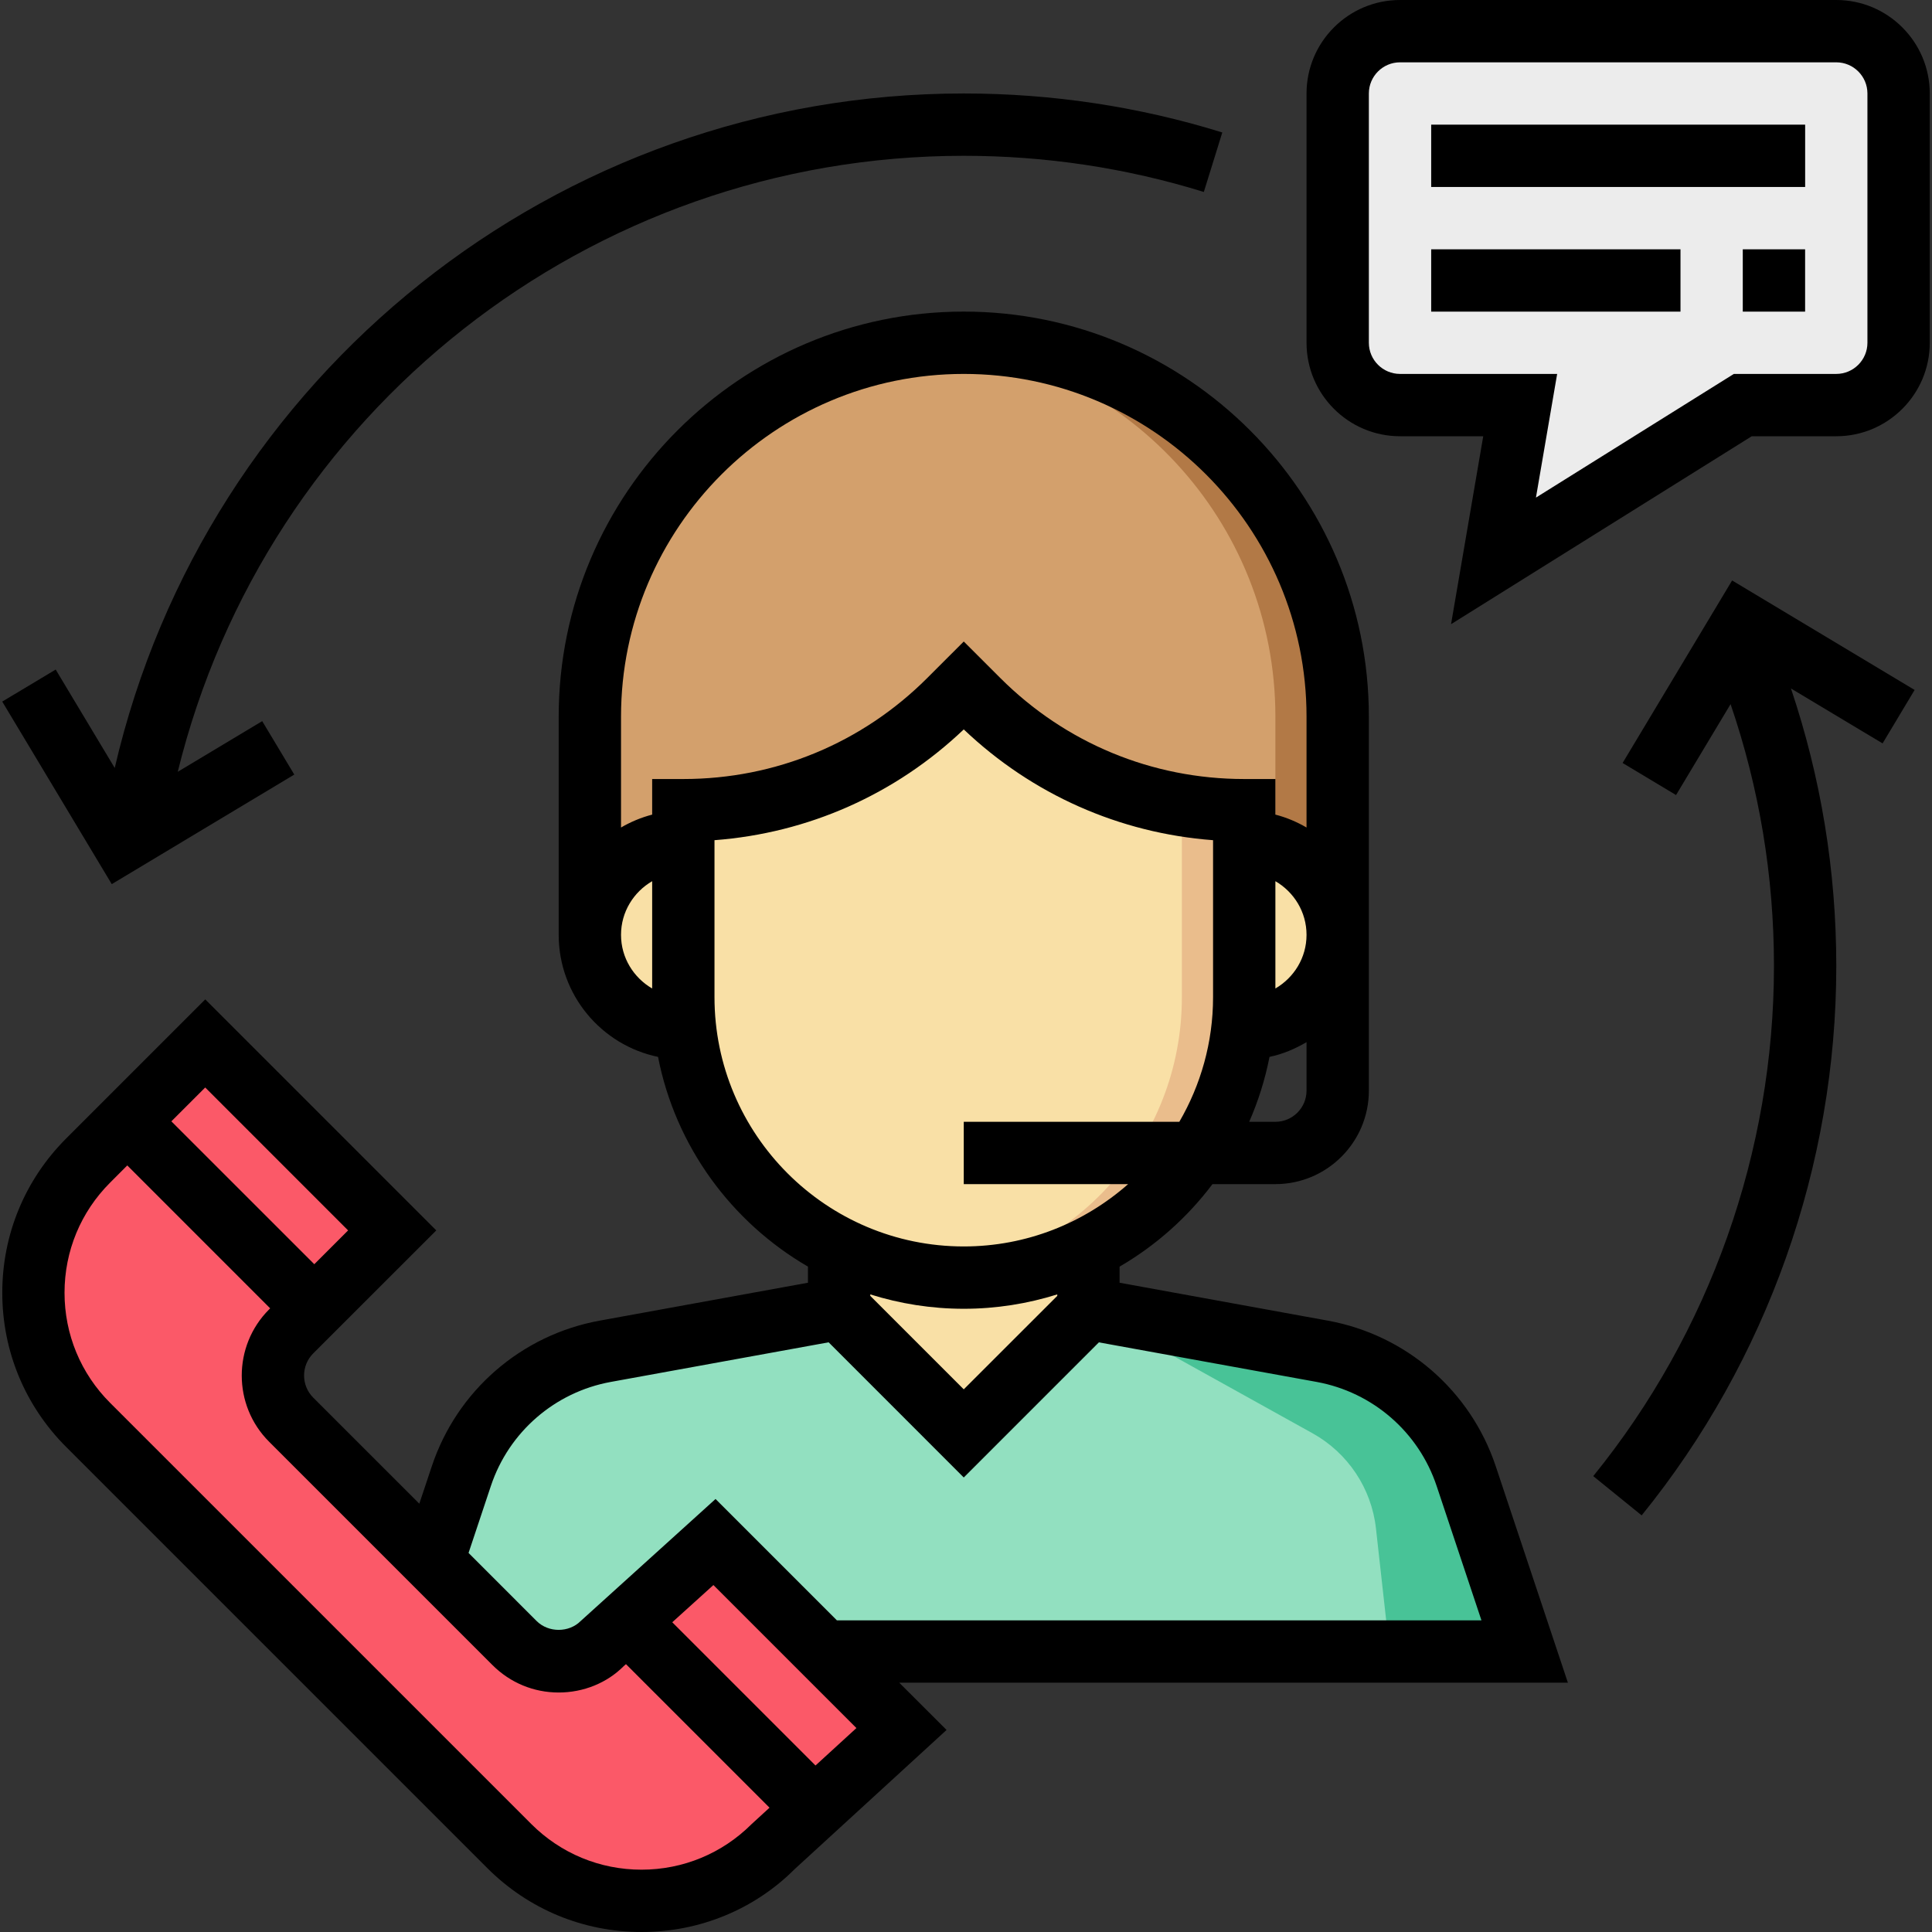 <svg width="50" height="50" viewBox="0 0 50 50" fill="none" xmlns="http://www.w3.org/2000/svg">
<rect x="0" y="0" width="50" height="50" fill="#333333" stroke="none"/>
<path d="M15.265 24.193V18.548C15.265 13.204 19.598 8.871 24.942 8.871C30.286 8.871 34.62 13.204 34.62 18.548V24.193H15.265Z" fill="#D3A06C"/>
<path d="M24.942 8.871C24.67 8.871 24.403 8.889 24.136 8.911C29.102 9.322 33.007 13.476 33.007 18.548V24.193H34.62V18.548C34.62 13.204 30.287 8.871 24.942 8.871Z" fill="#B27946"/>
<path d="M21.716 42.742H39.458L37.944 38.202C37.386 36.526 35.958 35.287 34.219 34.971L28.168 33.871H21.716L15.664 34.971C13.926 35.287 12.498 36.525 11.939 38.202L11.232 41.412V42.742H21.716Z" fill="#92E0C0"/>
<path d="M21.716 31.452V33.871L24.942 37.097L28.168 33.871V31.452H21.716Z" fill="#F9E0A6"/>
<path d="M31.394 21.774H32.2C33.536 21.774 34.619 22.857 34.619 24.194C34.619 25.53 33.536 26.613 32.2 26.613H31.394V21.774Z" fill="#F9E0A6"/>
<path d="M18.491 21.774H17.684C16.348 21.774 15.265 22.857 15.265 24.194C15.265 25.53 16.348 26.613 17.684 26.613H18.491V21.774Z" fill="#F9E0A6"/>
<path d="M17.684 20.968V25.806C17.684 29.815 20.933 33.065 24.942 33.065C28.951 33.065 32.2 29.815 32.2 25.806V20.968C29.619 20.968 27.142 19.942 25.316 18.116L24.942 17.742L24.568 18.116C22.742 19.942 20.265 20.968 17.684 20.968Z" fill="#F9E0A6"/>
<path d="M30.587 25.807C30.587 29.542 27.764 32.615 24.136 33.017C24.401 33.047 24.67 33.065 24.942 33.065C28.951 33.065 32.2 29.815 32.2 25.807V20.968C31.656 20.968 31.117 20.912 30.587 20.823V25.807Z" fill="#EABD8C"/>
<path d="M36.233 0.806H47.523C48.414 0.806 49.136 1.528 49.136 2.419V8.871C49.136 9.762 48.414 10.484 47.523 10.484H45.103L38.652 14.516L39.343 10.484H36.233C35.341 10.484 34.62 9.762 34.62 8.871V2.419C34.62 1.528 35.341 0.806 36.233 0.806Z" fill="#ECECEC"/>
<path d="M35.964 42.742H39.458L37.945 38.202C37.386 36.526 35.958 35.287 34.22 34.971L28.168 33.871L33.97 37.094C34.883 37.602 35.495 38.519 35.61 39.558L35.964 42.742Z" fill="#48C397"/>
<path d="M18.491 39.907L15.599 42.523C14.969 43.153 13.948 43.153 13.318 42.523L7.534 36.739C6.904 36.109 6.904 35.088 7.534 34.458L10.149 31.843L5.311 27.004L2.281 30.034C0.391 31.924 0.391 34.987 2.281 36.877L13.18 47.776C15.07 49.665 18.133 49.665 20.023 47.776L23.329 44.746L18.491 39.907Z" fill="#FB5968"/>
<path d="M38.71 37.947C38.058 35.991 36.393 34.547 34.364 34.178L28.975 33.197V32.78C29.913 32.235 30.729 31.507 31.379 30.645H33.007C34.341 30.645 35.426 29.56 35.426 28.226V18.548C35.426 12.768 30.723 8.064 24.942 8.064C19.162 8.064 14.459 12.768 14.459 18.548V24.194C14.459 25.748 15.564 27.049 17.03 27.352C17.483 29.67 18.931 31.631 20.91 32.78V33.197L15.52 34.178C13.492 34.547 11.826 35.991 11.175 37.947L10.852 38.915L8.105 36.169C7.791 35.854 7.791 35.342 8.105 35.027L11.291 31.843L5.312 25.864L1.712 29.464C0.646 30.53 0.059 31.948 0.059 33.456C0.059 34.964 0.646 36.381 1.712 37.447L12.611 48.346C13.677 49.412 15.095 50 16.603 50C18.111 50 19.528 49.412 20.569 48.37L24.497 44.771L23.272 43.548H40.577L38.71 37.947ZM24.942 35.956L22.523 33.537V33.499C23.288 33.739 24.1 33.871 24.942 33.871C25.785 33.871 26.597 33.739 27.362 33.499V33.537L24.942 35.956ZM33.007 29.032H32.329C32.563 28.499 32.74 27.937 32.855 27.352C33.2 27.281 33.517 27.143 33.813 26.971V28.226C33.813 28.671 33.451 29.032 33.007 29.032ZM33.007 22.805C33.487 23.085 33.813 23.599 33.813 24.194C33.813 24.788 33.487 25.302 33.007 25.582V22.805ZM16.072 24.194C16.072 23.599 16.398 23.085 16.878 22.805V25.582C16.398 25.302 16.072 24.788 16.072 24.194ZM16.878 20.161V21.082C16.591 21.157 16.322 21.27 16.072 21.416V18.548C16.072 13.657 20.051 9.677 24.942 9.677C29.834 9.677 33.813 13.657 33.813 18.548V21.416C33.563 21.27 33.294 21.156 33.007 21.082V20.161H32.2C29.816 20.161 27.574 19.232 25.887 17.546L24.942 16.602L23.998 17.546C22.311 19.232 20.069 20.161 17.684 20.161H16.878ZM18.491 25.806V21.744C20.913 21.561 23.171 20.562 24.942 18.877C26.714 20.562 28.972 21.562 31.394 21.744V25.806C31.394 26.982 31.073 28.082 30.521 29.032H24.942V30.645H29.196C28.059 31.646 26.572 32.258 24.942 32.258C21.385 32.258 18.491 29.364 18.491 25.806ZM9.009 31.843L8.134 32.718L4.435 29.02L5.311 28.144L9.009 31.843ZM16.601 48.387C15.525 48.387 14.512 47.967 13.75 47.206L2.851 36.307C2.089 35.546 1.67 34.533 1.67 33.456C1.67 32.379 2.089 31.366 2.851 30.605L3.294 30.161L6.992 33.86L6.963 33.889C6.021 34.832 6.021 36.367 6.963 37.31L12.746 43.093C13.204 43.55 13.811 43.802 14.458 43.802C15.105 43.802 15.712 43.551 16.139 43.122L16.2 43.068L19.915 46.783L19.452 47.207C18.691 47.967 17.678 48.387 16.601 48.387ZM21.105 45.691L17.398 41.984L18.463 41.021L22.164 44.722L21.105 45.691ZM21.659 41.935L18.518 38.794L15.028 41.952C14.724 42.257 14.193 42.257 13.888 41.952L12.126 40.19L12.704 38.456C13.169 37.06 14.359 36.028 15.808 35.764L21.445 34.739L24.942 38.237L28.439 34.74L34.075 35.764C35.525 36.029 36.714 37.06 37.18 38.457L38.34 41.935H21.659Z" fill="black"/>
<path d="M47.523 0H36.232C34.898 0 33.813 1.085 33.813 2.419V8.871C33.813 10.205 34.898 11.29 36.232 11.29H38.386L37.553 16.154L45.335 11.29H47.523C48.856 11.29 49.942 10.205 49.942 8.871V2.419C49.942 1.085 48.856 0 47.523 0ZM48.329 8.871C48.329 9.315 47.967 9.677 47.523 9.677H44.872L39.75 12.878L40.299 9.677H36.232C35.788 9.677 35.426 9.315 35.426 8.871V2.419C35.426 1.975 35.788 1.613 36.232 1.613H47.523C47.967 1.613 48.329 1.975 48.329 2.419V8.871Z" fill="black"/>
<path d="M46.717 3.226H37.039V4.839H46.717V3.226Z" fill="black"/>
<path d="M43.491 6.452H37.039V8.065H43.491V6.452Z" fill="black"/>
<path d="M46.716 6.452H45.103V8.065H46.716V6.452Z" fill="black"/>
<path d="M7.616 20.046L6.786 18.663L4.6 19.974C6.886 10.674 15.25 4.032 24.942 4.032C27.061 4.032 29.151 4.347 31.155 4.968L31.633 3.428C29.474 2.758 27.223 2.419 24.942 2.419C14.405 2.419 5.329 9.708 2.969 19.875L1.441 17.328L0.058 18.157L2.892 22.881L7.616 20.046Z" fill="black"/>
<path d="M41.993 19.746L43.376 20.576L44.787 18.223C45.53 20.397 45.91 22.67 45.91 25C45.91 29.796 44.249 34.485 41.233 38.202L42.486 39.218C45.734 35.215 47.523 30.165 47.523 25C47.523 22.533 47.125 20.124 46.35 17.818L48.721 19.239L49.55 17.856L44.827 15.022L41.993 19.746Z" fill="black"/>
</svg>
